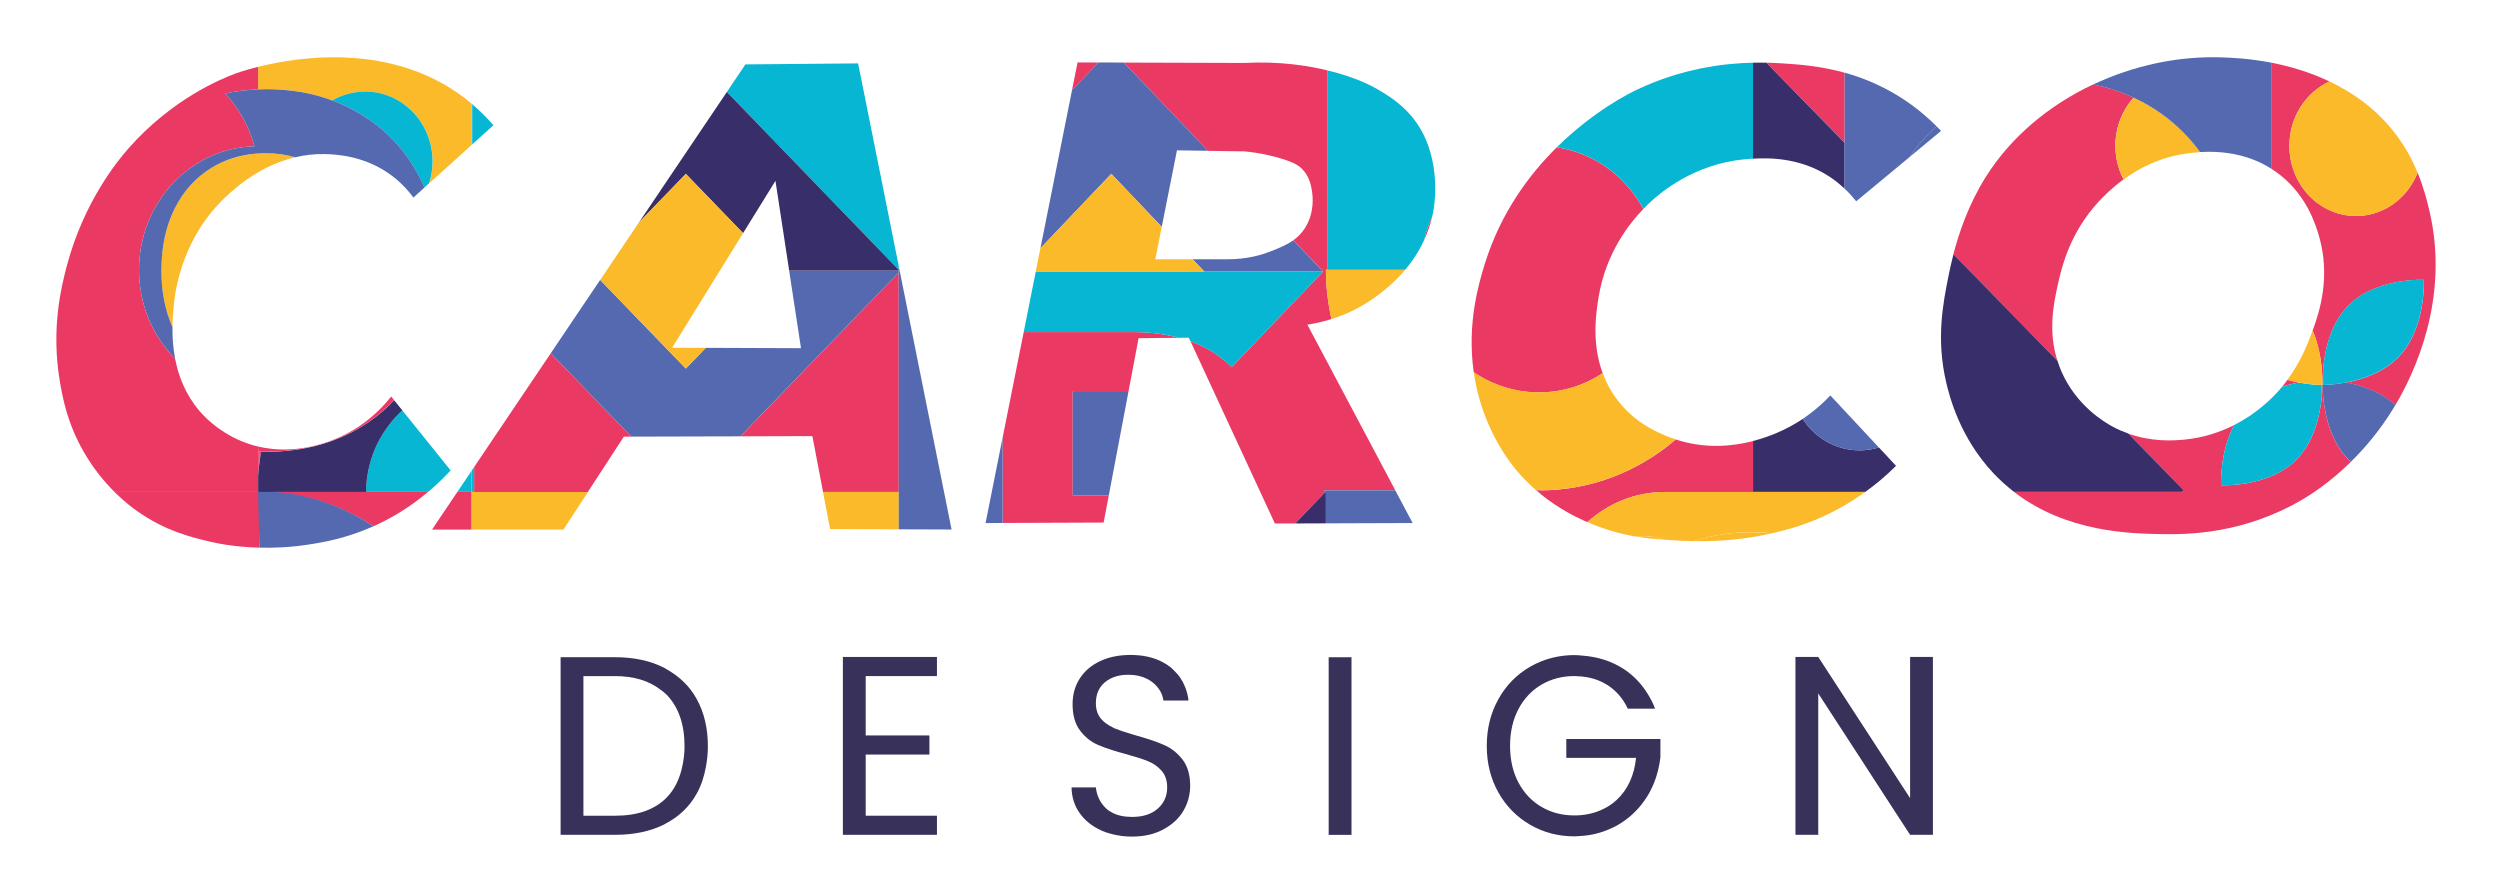 <svg width="179" height="64" viewBox="0 0 179 64" fill="none" xmlns="http://www.w3.org/2000/svg">
<g clip-path="url(#clip0_19108_111)">
<mask id="mask0_19108_111" style="mask-type:luminance" maskUnits="userSpaceOnUse" x="0" y="0" width="179" height="64">
<path d="M178.424 0H0V64H178.424V0Z" fill="white"/>
</mask>
<g mask="url(#mask0_19108_111)">
<path d="M132.077 5.206C130.331 4.721 128.774 4.611 127.621 4.538C127.319 4.521 126.932 4.498 126.477 4.486L132.077 10.225V5.203V5.206Z" fill="#EA3A63"/>
<path d="M73.298 23.778C72.794 26.296 72.293 28.814 71.789 31.329V37.444C74.2 37.432 76.612 37.424 79.02 37.415C79.143 36.764 79.268 36.114 79.39 35.467H76.808V28.002H80.805C81.044 26.739 81.284 25.478 81.523 24.215C82.488 24.206 83.453 24.195 84.415 24.186C83.442 23.926 82.374 23.778 81.184 23.778H73.298Z" fill="#EA3A63"/>
<path d="M109.977 35.097C109.977 35.097 109.988 35.105 109.991 35.108H110.224C110.142 35.108 110.059 35.097 109.977 35.097Z" fill="#EA3A63"/>
<path d="M76.757 6.462L78.647 4.476C78.149 4.476 77.651 4.473 77.153 4.47C77.022 5.135 76.888 5.797 76.754 6.462" fill="#EA3A63"/>
<path d="M18.571 35.221H18.48V35.227H8.199C8.894 35.917 9.5 36.371 9.831 36.603C11.809 38.002 13.64 38.453 15.009 38.777C15.439 38.878 16.74 39.167 18.571 39.213V35.221Z" fill="#EA3A63"/>
<path d="M110.308 35.111V35.119H110.328V35.391C111.578 36.403 112.737 36.967 113.403 37.276C113.488 37.316 113.571 37.345 113.656 37.383C115.168 36.036 117.084 35.229 119.174 35.229H125.517V31.581C124.144 31.936 122.146 32.179 119.985 31.465C117.337 33.737 113.938 35.113 110.229 35.113H110.314L110.308 35.111Z" fill="#EA3A63"/>
<path d="M163.779 27.198C163.657 27.363 163.537 27.528 163.4 27.692C163.813 27.556 164.215 27.455 164.582 27.386C164.328 27.337 164.058 27.276 163.779 27.198Z" fill="#EA3A63"/>
<path d="M33.772 10.375C33.795 10.352 33.821 10.332 33.846 10.309V7.49C33.823 7.47 33.797 7.45 33.772 7.432V10.375Z" fill="#06B6D2"/>
<path d="M136.714 11.252C137.468 10.624 138.226 9.997 138.98 9.37C138.886 9.268 138.766 9.156 138.655 9.046C137.927 9.696 137.277 10.431 136.711 11.252" fill="#5469B0"/>
<path d="M94.733 19.439H74.164C74.164 19.439 74.164 19.444 74.164 19.447H79.815C84.789 19.444 89.76 19.441 94.733 19.439Z" fill="#EA3A63"/>
<path d="M89.062 10.835C90.22 10.94 91.143 11.171 91.789 11.37C92.674 11.645 92.999 11.853 93.255 12.122C93.771 12.665 93.879 13.325 93.939 13.695C93.99 14.018 94.144 15.215 93.438 16.325C93.198 16.701 92.916 16.976 92.603 17.201C93.312 17.947 94.024 18.69 94.736 19.436C92.552 21.72 90.368 24.004 88.185 26.288C87.618 25.712 86.935 25.221 86.135 24.813C85.85 24.669 85.549 24.55 85.238 24.435C87.254 28.785 89.27 33.133 91.282 37.484C91.769 37.484 92.256 37.481 92.743 37.479L94.818 35.31V35.105H99.903C97.805 31.153 95.707 27.198 93.608 23.246C94.052 23.18 94.653 23.058 95.334 22.842C95.08 21.703 94.935 20.523 94.935 19.306H95.026V5.036C93.685 4.712 91.655 4.371 89.099 4.507C86.221 4.499 83.345 4.49 80.467 4.481C82.477 6.589 84.484 8.693 86.494 10.801C87.351 10.812 88.208 10.827 89.065 10.838" fill="#EA3A63"/>
<path d="M147.381 20.208C147.632 19.092 148.209 16.649 150.288 14.411C150.592 14.085 151.19 13.469 152.044 12.845C151.674 12.13 151.461 11.309 151.461 10.436C151.461 9.101 151.959 7.892 152.765 6.99C152.076 6.669 151.364 6.409 150.624 6.218C150.618 6.218 150.609 6.216 150.604 6.213C150.359 6.149 150.111 6.094 149.861 6.048C146.735 7.522 144.007 9.777 142.2 12.639C140.941 14.631 140.247 16.724 139.859 18.21L147.321 25.86C146.615 23.671 147.048 21.688 147.378 20.208" fill="#EA3A63"/>
<path d="M173.101 12.359C172.386 14.183 170.681 15.466 168.691 15.466C166.058 15.466 163.92 13.217 163.92 10.442C163.92 8.378 165.101 6.606 166.792 5.834C165.357 5.152 163.917 4.738 162.656 4.495V12.104C162.886 12.252 163.114 12.411 163.339 12.593C165.186 14.099 165.793 16.068 166.035 16.886C166.88 19.771 166.103 22.263 165.588 23.662C166.376 25.539 166.283 27.565 166.283 27.565C166.283 27.565 166.268 27.565 166.24 27.565V28.409C166.12 29.65 165.727 31.581 164.455 32.879C162.453 34.923 159.029 34.743 159.029 34.743C159.029 34.743 158.912 32.402 159.968 30.43C159.031 30.907 157.821 31.347 156.364 31.48C155.584 31.549 154.081 31.653 152.375 31.04L156.304 35.067V35.139L156.219 35.226H144.207C147.974 38.126 152.552 38.204 154.781 38.242C156.517 38.27 160.611 38.285 164.927 35.721C165.403 35.437 166.775 34.59 168.332 33.061C168.264 33 168.19 32.948 168.125 32.882C168.11 32.867 168.096 32.853 168.082 32.838C166.123 30.786 166.294 27.215 166.294 27.215C166.294 27.215 166.308 27.215 166.337 27.215V26.371C166.456 25.131 166.849 23.2 168.122 21.902C170.123 19.858 173.548 20.037 173.548 20.037C173.548 20.037 173.724 23.532 171.723 25.576C170.641 26.681 169.147 27.172 167.996 27.392C169.073 27.597 170.448 28.045 171.51 29.008C172.836 26.767 175.41 21.448 173.964 15.172C173.796 14.449 173.554 13.46 173.101 12.364" fill="#EA3A63"/>
<path d="M64.35 19.325V19.45H64.43C64.43 19.45 64.43 19.444 64.43 19.441H64.404L64.425 19.418C64.399 19.297 64.376 19.172 64.35 19.051V19.325Z" fill="#EA3A63"/>
<path d="M64.35 19.511L53.022 31.24C54.735 31.234 56.449 31.231 58.166 31.225C58.419 32.558 58.673 33.891 58.929 35.223H64.352V19.511H64.35Z" fill="#EA3A63"/>
<path d="M33.947 33.442V35.22H32.748C32.142 36.119 31.535 37.019 30.932 37.918H33.767V35.226H42.089C42.949 33.905 43.808 32.584 44.668 31.265C44.847 31.265 45.027 31.265 45.203 31.265L39.435 25.293C37.605 28.01 35.774 30.728 33.944 33.445" fill="#EA3A63"/>
<path d="M26.098 35.221H18.57C21.574 35.221 24.375 36.126 26.738 37.681C27 37.565 27.265 37.441 27.535 37.299C28.797 36.652 29.824 35.917 30.656 35.218H26.2C26.226 32.891 27.225 30.809 28.799 29.369C28.788 29.355 28.777 29.341 28.762 29.323C27.154 30.754 26.123 32.859 26.101 35.215" fill="#EA3A63"/>
<path d="M111.469 10.543C109.467 12.518 107.449 15.252 106.321 18.866C105.88 20.286 105.02 23.177 105.521 26.657C106.862 27.565 108.465 28.097 110.187 28.097C111.91 28.097 113.43 27.588 114.751 26.724C113.937 24.512 114.29 22.321 114.458 21.283C114.973 18.117 116.67 15.99 117.664 14.961C116.397 12.622 114.133 10.948 111.469 10.546" fill="#EA3A63"/>
<path d="M102.548 15.487C102.298 16.034 102.098 16.609 101.959 17.21C102.201 16.687 102.406 16.115 102.548 15.487Z" fill="#EA3A63"/>
<path d="M35.328 8.967C34.995 8.58 34.499 8.051 33.842 7.49V10.309C34.337 9.861 34.833 9.413 35.328 8.967Z" fill="#06B6D2"/>
<path d="M64.35 19.049C63.38 14.212 62.412 9.376 61.441 4.539C58.75 4.562 56.063 4.585 53.373 4.611C52.928 5.27 52.487 5.927 52.043 6.583L64.35 19.323V19.049Z" fill="#06B6D2"/>
<path d="M33.772 37.917H40.342C40.926 37.021 41.512 36.122 42.096 35.226H33.772V37.917Z" fill="#FABA29"/>
<path d="M58.928 35.223C59.096 36.107 59.267 36.995 59.434 37.879C61.074 37.885 62.714 37.894 64.351 37.9V35.223H58.928Z" fill="#FABA29"/>
<path d="M157.529 10.89C156.504 9.494 155.24 8.352 153.72 7.482C153.409 7.303 153.09 7.146 152.769 6.996C151.963 7.895 151.465 9.106 151.465 10.442C151.465 11.315 151.676 12.133 152.048 12.85C153.142 12.052 154.662 11.237 156.632 10.983C156.834 10.957 157.147 10.916 157.529 10.893" fill="#FABA29"/>
<path d="M163.918 10.442C163.918 13.217 166.053 15.466 168.689 15.466C170.679 15.466 172.382 14.183 173.099 12.359C172.735 11.48 172.24 10.532 171.514 9.583C170.164 7.817 168.484 6.637 166.793 5.831C165.105 6.603 163.921 8.375 163.921 10.439" fill="#FABA29"/>
<path d="M76.809 35.466H79.391C79.863 32.977 80.333 30.491 80.806 28.002H76.809V35.466Z" fill="#5469B0"/>
<path d="M70.566 37.452C70.974 37.452 71.381 37.449 71.788 37.446V31.329C71.381 33.37 70.974 35.411 70.566 37.449" fill="#5469B0"/>
<path d="M64.35 19.511V37.9C65.611 37.906 66.872 37.912 68.133 37.914C66.898 31.76 65.665 25.602 64.429 19.447H64.35V19.511Z" fill="#5469B0"/>
<path d="M88.181 26.29C90.364 24.006 92.548 21.723 94.732 19.439C89.758 19.439 84.787 19.444 79.814 19.447H74.162C73.875 20.89 73.584 22.335 73.297 23.778H81.183C82.373 23.778 83.441 23.925 84.414 24.186C84.648 24.186 84.881 24.18 85.115 24.18C85.154 24.267 85.194 24.353 85.234 24.437C85.542 24.55 85.846 24.671 86.131 24.816C86.934 25.223 87.617 25.715 88.181 26.29Z" fill="#06B6D2"/>
<path d="M163.4 27.692C162.999 28.175 162.526 28.658 161.965 29.118C161.641 29.384 160.957 29.927 159.967 30.43C158.911 32.402 159.027 34.743 159.027 34.743C159.027 34.743 162.452 34.923 164.454 32.879C165.723 31.581 166.119 29.65 166.239 28.409V27.565C166.073 27.565 165.419 27.548 164.579 27.389C164.212 27.458 163.81 27.556 163.397 27.695" fill="#06B6D2"/>
<path d="M166.477 27.559H166.337V27.209H166.295C166.295 27.209 166.124 30.782 168.083 32.832C168.097 32.846 168.111 32.861 168.125 32.875C168.191 32.942 168.265 32.994 168.333 33.054C169.313 32.092 170.363 30.863 171.311 29.328C171.371 29.23 171.439 29.114 171.508 28.998C170.446 28.036 169.071 27.588 167.994 27.382C167.311 27.512 166.753 27.547 166.477 27.556" fill="#5469B0"/>
<path d="M166.476 27.559C166.752 27.551 167.31 27.516 167.994 27.386C169.141 27.166 170.639 26.675 171.72 25.57C173.722 23.526 173.545 20.031 173.545 20.031C173.545 20.031 170.123 19.852 168.119 21.896C166.849 23.194 166.454 25.125 166.334 26.365V27.559H166.473H166.476Z" fill="#06B6D2"/>
<path d="M163.779 27.198C164.058 27.276 164.329 27.339 164.582 27.386C165.422 27.545 166.077 27.562 166.242 27.562C166.268 27.562 166.282 27.562 166.282 27.562C166.282 27.562 166.379 25.535 165.587 23.659C165.542 23.786 165.493 23.911 165.453 24.018C165.183 24.738 164.705 25.94 163.779 27.195" fill="#FABA29"/>
<path d="M117.141 38.421C117.838 38.536 118.516 38.6 119.176 38.646C118.701 38.484 118.197 38.389 117.67 38.389C117.491 38.389 117.314 38.4 117.141 38.421Z" fill="#FABA29"/>
<path d="M64.428 19.438C64.428 19.438 64.428 19.424 64.426 19.418L64.406 19.438H64.431H64.428Z" fill="#382E6A"/>
<path d="M74.496 17.773L79.569 12.445L83.182 16.241C83.544 14.417 83.908 12.589 84.27 10.765C85.01 10.777 85.75 10.788 86.49 10.797C84.48 8.69 82.473 6.585 80.463 4.477C79.857 4.477 79.251 4.475 78.647 4.472L76.757 6.458C76.002 10.228 75.251 14 74.496 17.77" fill="#5469B0"/>
<path d="M87.862 18.563H85.391L86.225 19.439H94.731C94.02 18.693 93.311 17.95 92.599 17.204C92.132 17.54 91.588 17.756 90.996 17.99C90.361 18.242 89.282 18.574 87.862 18.563Z" fill="#5469B0"/>
<path d="M85.391 18.562H82.718C82.872 17.788 83.026 17.013 83.179 16.241L79.567 12.445L74.493 17.773C74.382 18.328 74.271 18.883 74.16 19.438H86.22L85.386 18.562H85.391Z" fill="#FABA29"/>
<path d="M94.932 19.312C94.932 20.529 95.077 21.708 95.33 22.847C96.278 22.549 97.389 22.064 98.502 21.249C98.906 20.951 99.769 20.315 100.614 19.312H94.934H94.932Z" fill="#FABA29"/>
<path d="M105.523 26.657C105.609 27.247 105.728 27.854 105.902 28.473C106.699 31.338 108.157 33.165 108.493 33.57C108.98 34.162 109.484 34.662 109.979 35.096C110.061 35.096 110.144 35.108 110.227 35.108C113.939 35.108 117.335 33.734 119.983 31.459C119.829 31.407 119.673 31.358 119.516 31.297C118.716 30.985 116.974 30.277 115.679 28.47C115.269 27.901 114.972 27.308 114.756 26.718C113.435 27.585 111.872 28.091 110.192 28.091C108.513 28.091 106.867 27.559 105.526 26.654" fill="#FABA29"/>
<path d="M100.614 19.312C101.101 18.736 101.576 18.037 101.961 17.21C102.1 16.609 102.297 16.033 102.55 15.487C102.593 15.299 102.632 15.111 102.661 14.915C102.735 14.435 103.233 10.905 101.075 8.332C100.247 7.343 99.239 6.75 98.644 6.401C98.314 6.207 97.166 5.554 95.051 5.042C95.043 5.042 95.034 5.039 95.025 5.036V19.312H100.617H100.614Z" fill="#06B6D2"/>
<path d="M117.209 6.418C116.717 6.652 114.109 7.938 111.473 10.543C114.137 10.945 116.401 12.619 117.668 14.957C117.836 14.781 117.989 14.631 118.109 14.518C118.869 13.807 121.283 11.74 124.927 11.404C125.09 11.39 125.292 11.373 125.517 11.358V4.489C123.441 4.533 120.441 4.888 117.212 6.418" fill="#06B6D2"/>
<path d="M94.816 35.313L94.902 35.223L94.933 35.255V37.472C97.003 37.464 99.075 37.458 101.145 37.449C100.73 36.669 100.317 35.888 99.901 35.108H94.816V35.313Z" fill="#5469B0"/>
<path d="M110.31 35.116V35.108H109.994C110.108 35.206 110.219 35.295 110.333 35.385V35.113H110.313L110.31 35.116Z" fill="#EA3A63"/>
<path d="M18.562 32.335V33.222C18.599 32.925 18.645 32.63 18.699 32.338C18.654 32.338 18.608 32.335 18.562 32.335Z" fill="#EA3A63"/>
<path d="M33.216 6.981C28.038 3.064 21.478 4.038 18.48 4.784V6.398C18.68 6.389 18.882 6.383 19.084 6.383C20.784 6.383 22.352 6.652 23.796 7.19C24.49 6.785 25.293 6.557 26.147 6.557C28.815 6.557 30.976 8.797 30.976 11.564C30.976 12.107 30.887 12.63 30.734 13.119C31.747 12.203 32.761 11.289 33.774 10.373V7.43C33.598 7.282 33.418 7.132 33.219 6.981" fill="#FABA29"/>
<path d="M18.323 11.002C18.355 11.214 18.383 11.43 18.411 11.647C18.44 11.879 18.468 12.104 18.491 12.327C18.841 12.121 19.257 11.905 19.735 11.711C20.248 11.503 20.723 11.358 21.136 11.26C20.843 11.176 20.541 11.11 20.231 11.063C20.046 11.034 19.61 10.974 19.043 10.974C18.756 10.974 18.511 10.988 18.32 11.002" fill="#FABA29"/>
<path d="M33.947 35.22V33.442C33.887 33.532 33.828 33.619 33.768 33.708V35.22H33.947Z" fill="#06B6D2"/>
<path d="M33.764 33.714C33.425 34.217 33.086 34.717 32.75 35.22H33.764V33.714Z" fill="#06B6D2"/>
<path d="M26.197 35.22H30.653C31.319 34.66 31.857 34.125 32.264 33.679C31.108 32.246 29.952 30.809 28.799 29.375C27.228 30.812 26.226 32.896 26.2 35.223" fill="#06B6D2"/>
<path d="M15.155 12.009C14.019 12.7 13.134 13.677 12.502 14.94C11.867 16.204 11.551 17.684 11.551 19.384C11.551 20.902 11.824 22.249 12.345 23.437C12.354 22.772 12.408 22.208 12.445 21.818C12.561 20.644 13.102 16.929 16.223 14.038C16.584 13.703 17.373 12.977 18.503 12.321C18.477 11.873 18.432 11.431 18.341 11.003C17.165 11.098 16.1 11.434 15.152 12.012" fill="#FABA29"/>
<path d="M18.535 32.335C18.518 32.335 18.498 32.335 18.48 32.335V34.032C18.495 33.839 18.515 33.648 18.535 33.457V32.338V32.335Z" fill="#EA3A63"/>
<path d="M26.145 6.557C25.291 6.557 24.488 6.788 23.793 7.19C24.727 7.537 25.607 7.996 26.432 8.566C28.2 9.789 29.515 11.413 30.387 13.425C30.5 13.321 30.614 13.22 30.728 13.116C30.882 12.625 30.97 12.104 30.97 11.561C30.97 8.794 28.809 6.554 26.142 6.554" fill="#06B6D2"/>
<path d="M64.349 19.447V19.375H56.503C56.785 21.228 57.07 23.078 57.351 24.931C55.08 24.923 52.808 24.914 50.536 24.905L49.101 26.389L42.971 20.043C41.793 21.792 40.614 23.541 39.435 25.29L45.203 31.263C47.808 31.257 50.41 31.248 53.016 31.242L64.344 19.514V19.45L64.349 19.447Z" fill="#5469B0"/>
<path d="M53.205 16.692C53.977 15.443 54.751 14.197 55.523 12.948C55.85 15.09 56.178 17.232 56.505 19.377H64.351V19.325L52.044 6.585C49.949 9.696 47.853 12.803 45.758 15.914L49.106 12.451L53.205 16.695V16.692Z" fill="#382E6A"/>
<path d="M50.539 24.905C49.733 24.902 48.93 24.9 48.125 24.897C49.819 22.162 51.513 19.427 53.204 16.692L49.104 12.448L45.756 15.912C44.828 17.288 43.9 18.664 42.975 20.043L49.104 26.388L50.539 24.905Z" fill="#FABA29"/>
<path d="M156.222 35.223L156.307 35.136V35.064L152.378 31.037C152.022 30.91 151.664 30.762 151.294 30.563C150.656 30.219 148.669 29.045 147.595 26.591C147.487 26.345 147.405 26.099 147.328 25.857L139.866 18.207C139.692 18.872 139.581 19.416 139.51 19.774C139.117 21.743 138.616 24.264 139.351 27.395C139.575 28.349 140.31 31.309 142.733 33.888C143.205 34.388 143.701 34.827 144.207 35.22H156.222V35.223Z" fill="#382E6A"/>
<path d="M126.475 4.49C126.185 4.484 125.86 4.481 125.516 4.49V11.362C126.808 11.281 129.057 11.315 131.141 12.749C131.503 12.998 131.807 13.258 132.075 13.51V10.228L126.475 4.49Z" fill="#382E6A"/>
<path d="M125.514 35.223H133.553C134.26 34.714 135.005 34.104 135.757 33.355C135.347 32.916 134.937 32.477 134.53 32.037C134.092 32.17 133.627 32.245 133.149 32.245C131.444 32.245 129.946 31.349 129.075 29.993C128.512 30.372 127.854 30.739 127.094 31.048C126.786 31.173 126.237 31.39 125.519 31.575V35.223H125.514Z" fill="#382E6A"/>
<path d="M133.147 32.246C133.628 32.246 134.089 32.171 134.528 32.041C133.369 30.798 132.211 29.558 131.052 28.314C130.625 28.768 129.967 29.393 129.07 29.994C129.944 31.35 131.442 32.246 133.144 32.246" fill="#5469B0"/>
<path d="M94.901 35.223L94.816 35.312L92.74 37.48C93.472 37.48 94.204 37.475 94.932 37.472V35.255L94.901 35.223Z" fill="#382E6A"/>
<path d="M18.48 35.22C18.512 36.55 18.54 37.883 18.572 39.212C19.599 39.239 20.789 39.192 22.093 38.99C23.09 38.837 24.761 38.562 26.739 37.68C25.68 36.975 24.086 36.099 22.002 35.59C20.806 35.298 19.725 35.191 18.828 35.171C18.711 35.188 18.597 35.203 18.48 35.22Z" fill="#5469B0"/>
<path d="M33.77 35.22V33.708C33.77 33.708 33.77 33.711 33.768 33.714V35.22H33.77Z" fill="#06B6D2"/>
<path d="M19.084 32.347C18.984 32.347 18.888 32.347 18.791 32.344C18.759 32.344 18.731 32.344 18.7 32.344C18.646 32.636 18.6 32.931 18.563 33.229C18.555 33.304 18.543 33.382 18.535 33.46C18.512 33.651 18.495 33.842 18.48 34.035V35.224H26.201C26.207 34.573 26.295 33.651 26.657 32.619C27.241 30.962 28.231 29.898 28.801 29.375C28.607 29.135 28.413 28.895 28.22 28.655C27.69 29.219 27.107 29.731 26.452 30.182C24.359 31.627 21.902 32.347 19.084 32.347Z" fill="#382E6A"/>
<path d="M125.515 35.224H119.172C117.085 35.224 115.169 36.033 113.654 37.377C114.884 37.921 116.04 38.236 117.139 38.418C117.313 38.398 117.489 38.386 117.669 38.386C118.195 38.386 118.699 38.482 119.175 38.644C119.599 38.672 120.017 38.699 120.433 38.719C120.723 38.733 121.002 38.739 121.278 38.745C122.579 38.323 123.966 38.1 125.446 38.1C125.939 38.1 126.42 38.132 126.893 38.175C127.96 37.941 129.355 37.562 130.95 36.785C131.658 36.441 132.564 35.935 133.554 35.218H125.515V35.224Z" fill="#FABA29"/>
<path d="M150.627 6.224C151.365 6.415 152.079 6.675 152.768 6.996C153.09 7.146 153.409 7.305 153.719 7.482C155.239 8.352 156.503 9.494 157.528 10.89C158.388 10.835 159.624 10.861 160.933 11.286C161.506 11.471 162.086 11.734 162.659 12.101V4.492C161.076 4.186 159.783 4.134 159.168 4.111C155.988 3.986 152.757 4.689 149.867 6.051C150.118 6.1 150.365 6.155 150.61 6.215C150.616 6.215 150.624 6.218 150.63 6.221" fill="#5469B0"/>
<path d="M132.076 5.207V13.51C132.421 13.836 132.7 14.152 132.905 14.412C133.505 13.915 134.103 13.417 134.704 12.92C135.373 12.362 136.045 11.807 136.717 11.252C137.283 10.431 137.932 9.694 138.661 9.043C138.043 8.428 137.201 7.687 136.088 6.979C134.707 6.103 133.346 5.557 132.079 5.204" fill="#5469B0"/>
<path d="M18.221 10.474C17.834 9.049 17.108 7.759 16.128 6.692C16.134 6.692 16.14 6.692 16.146 6.69C16.897 6.528 17.674 6.432 18.48 6.398V4.784C17.546 5.019 16.954 5.23 16.86 5.264C15.909 5.62 12.339 7.045 9.171 10.656C8.519 11.399 5.991 14.394 4.758 19.135C4.393 20.537 3.647 23.532 4.282 27.291C4.476 28.441 4.806 30.285 5.999 32.361C6.699 33.578 7.497 34.524 8.2 35.223H18.477V31.971C18.084 31.878 17.683 31.751 17.282 31.584C15.531 30.855 14.511 29.696 14.27 29.41C13.276 28.236 12.775 26.918 12.539 25.689C10.947 24.079 9.954 21.827 9.954 19.329C9.954 14.512 13.635 10.595 18.218 10.474" fill="#EA3A63"/>
<path d="M18.532 32.335V33.454C18.54 33.376 18.549 33.301 18.56 33.222V32.335C18.606 32.335 18.651 32.338 18.697 32.338C18.725 32.338 18.757 32.338 18.788 32.338C18.885 32.338 18.982 32.341 19.081 32.341C21.902 32.341 24.357 31.618 26.449 30.175C27.101 29.724 27.685 29.213 28.217 28.649C28.149 28.562 28.078 28.476 28.009 28.389C26.782 29.941 25.456 30.739 24.681 31.127C23.753 31.589 21.276 32.633 18.48 31.971V32.329C18.498 32.329 18.517 32.329 18.535 32.329" fill="#EA3A63"/>
<path d="M26.433 8.569C25.608 7.996 24.725 7.539 23.794 7.193C22.351 6.655 20.782 6.386 19.083 6.386C18.881 6.386 18.678 6.392 18.479 6.4C17.673 6.432 16.896 6.528 16.145 6.69C16.139 6.69 16.133 6.69 16.128 6.692C17.107 7.759 17.836 9.049 18.22 10.474C13.636 10.595 9.955 14.512 9.955 19.329C9.955 21.827 10.949 24.079 12.54 25.689C12.384 24.874 12.341 24.102 12.35 23.434C11.829 22.246 11.555 20.899 11.555 19.381C11.555 17.681 11.871 16.201 12.506 14.937C13.138 13.674 14.024 12.697 15.16 12.006C16.11 11.428 17.172 11.092 18.351 10.997C18.36 10.997 18.368 10.997 18.377 10.997C18.599 10.98 18.821 10.971 19.051 10.971C19.8 10.971 20.492 11.075 21.144 11.26C21.793 11.107 22.488 11.017 23.231 11.032C23.988 11.046 26.274 11.121 28.278 12.749C28.89 13.246 29.32 13.761 29.599 14.145C29.864 13.905 30.129 13.668 30.394 13.428C29.52 11.416 28.204 9.792 26.439 8.569" fill="#5469B0"/>
<path d="M121.278 38.748C123.661 38.788 125.435 38.476 126.087 38.346C126.326 38.299 126.599 38.244 126.89 38.181C126.417 38.135 125.939 38.106 125.443 38.106C123.963 38.106 122.576 38.325 121.275 38.75" fill="#FABA29"/>
<path d="M49.884 56.827C50.208 56.246 50.419 55.596 50.547 54.887C50.63 54.431 50.684 53.953 50.684 53.442C50.684 52.141 50.416 51.011 49.884 50.048C49.388 49.154 48.682 48.461 47.783 47.952C47.714 47.914 47.655 47.868 47.584 47.83C46.584 47.313 45.4 47.056 44.036 47.056H40.139V59.773H44.036C45.403 59.773 46.584 59.522 47.584 59.016C47.612 59.001 47.638 58.981 47.666 58.966C48.623 58.463 49.366 57.755 49.884 56.827ZM47.737 57.102C46.886 57.972 45.653 58.406 44.036 58.406H41.773V48.409H44.036C45.397 48.409 46.473 48.747 47.296 49.386C47.444 49.498 47.598 49.605 47.729 49.739C48.586 50.626 49.013 51.86 49.013 53.442C49.013 53.968 48.947 54.439 48.85 54.887C48.66 55.775 48.301 56.521 47.737 57.099" fill="#383159"/>
<path d="M67.085 48.359V47.038H64.35H60.526H60.35V51.005V55.243V55.277V55.28V59.773H64.35H67.085V58.405H64.35H61.984V54.026H64.35H66.547V52.658H64.35H62.883H62.881H62.846H61.984V51.005V48.547V48.408H64.35H67.04H67.085V48.359Z" fill="#383159"/>
<path d="M78.829 59.455C79.086 59.57 79.359 59.66 79.644 59.729C80.082 59.839 80.546 59.9 81.047 59.9C81.91 59.9 82.659 59.729 83.293 59.388C83.928 59.047 84.407 58.605 84.731 58.056C84.953 57.68 85.093 57.284 85.164 56.876C85.195 56.688 85.218 56.5 85.218 56.304C85.218 55.5 85.039 54.867 84.68 54.398C84.321 53.93 83.888 53.583 83.387 53.358C82.883 53.132 82.22 52.904 81.394 52.673C81.255 52.632 81.127 52.594 81.002 52.557C80.506 52.41 80.105 52.274 79.806 52.152C79.749 52.129 79.703 52.094 79.649 52.068C79.345 51.921 79.071 51.736 78.852 51.487C78.596 51.195 78.465 50.819 78.465 50.357C78.465 49.712 78.681 49.209 79.111 48.851C79.544 48.492 80.099 48.313 80.782 48.313C81.295 48.313 81.733 48.408 82.103 48.593C82.263 48.672 82.411 48.761 82.545 48.871C82.989 49.241 83.239 49.672 83.299 50.157H85.096C85.061 49.808 84.973 49.492 84.856 49.192C84.677 48.729 84.401 48.322 84.025 47.975C83.957 47.914 83.903 47.845 83.829 47.787C83.647 47.642 83.45 47.515 83.242 47.405C82.599 47.064 81.833 46.894 80.945 46.894C80.13 46.894 79.407 47.038 78.781 47.33C78.152 47.622 77.665 48.035 77.318 48.57C76.97 49.105 76.797 49.721 76.797 50.412C76.797 51.204 76.973 51.831 77.326 52.3C77.679 52.768 78.103 53.112 78.602 53.329C78.892 53.456 79.245 53.586 79.649 53.713C79.937 53.803 80.244 53.895 80.586 53.985C81.258 54.167 81.79 54.338 82.186 54.497C82.582 54.656 82.912 54.887 83.174 55.191C83.439 55.494 83.57 55.89 83.57 56.376C83.57 56.997 83.345 57.503 82.895 57.899C82.445 58.295 81.833 58.492 81.053 58.492C80.489 58.492 80.025 58.388 79.649 58.194C79.481 58.108 79.325 58.009 79.194 57.882C78.77 57.474 78.525 56.971 78.465 56.376H76.723C76.734 57.07 76.925 57.68 77.298 58.209C77.668 58.738 78.18 59.151 78.832 59.449" fill="#383159"/>
<path d="M96.767 47.059H95.133V59.776H96.767V47.059Z" fill="#383159"/>
<path d="M107.287 50.059C106.729 51.051 106.453 52.167 106.453 53.407C106.453 54.647 106.732 55.76 107.287 56.746C107.845 57.732 108.603 58.501 109.559 59.053C110.516 59.608 111.578 59.883 112.739 59.883C112.825 59.883 112.904 59.871 112.99 59.868C113.861 59.837 114.667 59.643 115.407 59.284C115.518 59.232 115.632 59.186 115.74 59.125C116.64 58.622 117.363 57.934 117.915 57.064C118.288 56.474 118.55 55.838 118.715 55.165C118.792 54.847 118.854 54.526 118.886 54.191V52.913H112.147V54.263H117.141C117.01 55.529 116.548 56.532 115.757 57.272C115.404 57.602 115.005 57.847 114.567 58.03C114.02 58.258 113.417 58.385 112.739 58.385C112.52 58.385 112.306 58.374 112.099 58.348C111.475 58.273 110.9 58.082 110.376 57.775C109.676 57.368 109.124 56.787 108.722 56.032C108.321 55.278 108.121 54.401 108.121 53.404C108.121 52.407 108.321 51.528 108.722 50.768C109.118 50.019 109.662 49.441 110.351 49.033C110.359 49.027 110.368 49.022 110.376 49.016C111.077 48.608 111.865 48.406 112.739 48.406C112.825 48.406 112.904 48.417 112.987 48.42C113.758 48.455 114.445 48.648 115.04 49.016C115.697 49.423 116.201 49.999 116.548 50.739H118.507C118.365 50.369 118.188 50.03 117.992 49.709C117.548 48.981 116.981 48.374 116.269 47.908C115.407 47.345 114.427 47.032 113.346 46.946C113.146 46.928 112.947 46.905 112.739 46.905C111.888 46.905 111.091 47.059 110.351 47.353C110.08 47.463 109.815 47.587 109.559 47.735C108.6 48.29 107.842 49.062 107.287 50.053" fill="#383159"/>
<path d="M136.763 55.835V57.009V57.148L136.726 57.09L135.909 55.835L133.766 52.54L132.817 51.083L130.187 47.038H128.553V51.083V59.773H130.187V51.083V49.649L131.118 51.083L133.253 54.367L134.204 55.835L135.972 58.559L136.763 59.773H138.258H138.383H138.397V59.752V59.57V47.038H136.763V55.835Z" fill="#383159"/>
</g>
</g>
<defs>
<clipPath id="clip0_19108_111">
<rect width="178.424" height="64" fill="white"/>
</clipPath>
</defs>
</svg>
